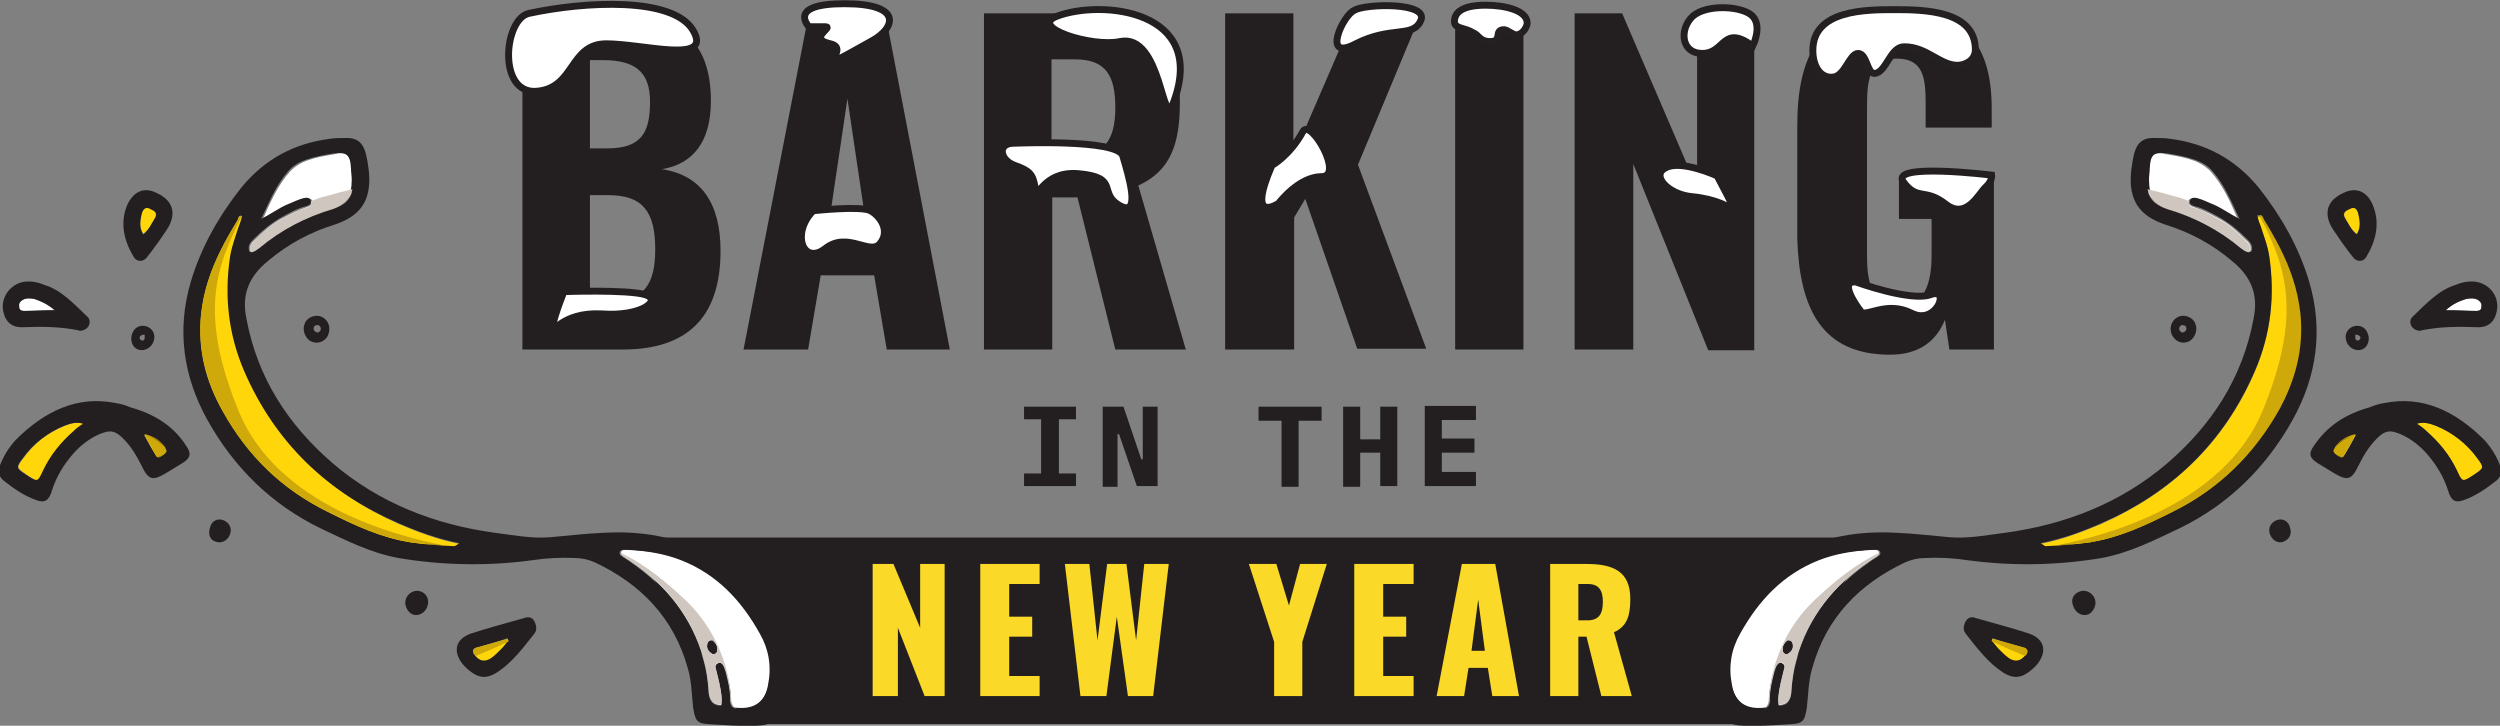 <svg xmlns="http://www.w3.org/2000/svg" xmlns:xlink="http://www.w3.org/1999/xlink" id="Layer_1" x="0px" y="0px" viewBox="0 0 336.9 97.8" style="enable-background:new 0 0 336.9 97.8;" xml:space="preserve"><rect x="0" y="0" width="336.9" height="97.8" fill="#808080" stroke="none"/><style type="text/css">	.st0{fill:#231F20;}	.st1{clip-path:url(#SVGID_00000075874355325685332640000014594517902776242073_);fill:none;stroke:#231F20;stroke-width:0.932;}	.st2{clip-path:url(#SVGID_00000075874355325685332640000014594517902776242073_);fill:#231F20;}	.st3{clip-path:url(#SVGID_00000075874355325685332640000014594517902776242073_);fill:#FFFFFF;}	.st4{clip-path:url(#SVGID_00000075874355325685332640000014594517902776242073_);fill:none;stroke:#241F21;stroke-width:0.932;}	.st5{clip-path:url(#SVGID_00000075874355325685332640000014594517902776242073_);fill:#FFD60A;}	.st6{clip-path:url(#SVGID_00000075874355325685332640000014594517902776242073_);fill:#CFC7BF;}	.st7{clip-path:url(#SVGID_00000075874355325685332640000014594517902776242073_);fill:#CFA80A;}	.st8{clip-path:url(#SVGID_00000118380167233744873390000018377459551544132265_);fill:#FAD929;}</style><polygon class="st0" points="85.4,72.9 100.8,97.1 236.2,97.1 251.5,72.9 "></polygon><g>	<defs>		<rect id="SVGID_1_" width="336.9" height="97.8"></rect>	</defs>	<clipPath id="SVGID_00000033360435812647520560000000113740500803229629_">		<use xlink:href="#SVGID_1_" style="overflow:visible;"></use>	</clipPath>			<polygon style="clip-path:url(#SVGID_00000033360435812647520560000000113740500803229629_);fill:none;stroke:#231F20;stroke-width:0.932;" points="   85.4,72.9 100.8,97.1 236.2,97.1 251.5,72.9  "></polygon>	<path style="clip-path:url(#SVGID_00000033360435812647520560000000113740500803229629_);fill:#231F20;" d="M254.7,47.8   c4.1,0,6.3-2,7.4-4.7l0.6,4h6V23.9h-12.8v5.6h4.4v4.8c0,3.9-0.9,6.9-4.4,6.9c-3.5,0-4.3-2.9-4.3-6.6V14.4c0-3.4,0.2-6.5,4-6.5   c3.6,0,3.9,2.6,3.9,6.1v3.2h8.9v-2.6c0-8.1-3.2-13.3-12.9-13.3c-10.2,0-13.3,6-13.3,15.7v15.2C242.5,41.6,245.5,47.8,254.7,47.8    M212.2,47.1h7.9V22.1l10.1,25.1h6.2V1.8h-7.7v23.5L218.6,1.8h-6.4V47.1z M196.1,47.1h9.2V1.8h-9.2V47.1z M165.2,47.1h9.2V29.3   l1.5-2.5l7,20.2h9.3L183,22.2l8.5-20.4h-8.9L174.3,21V1.8h-9.2V47.1z M141.7,21.1V8h3.2c4.2,0,5.4,2.3,5.4,6.5   c0,4.4-1.5,6.6-5.9,6.6H141.7z M132.6,47.1h9.2V26.6h3.4l5.1,20.5h9.5L153.4,25c4.4-2,5.6-5.7,5.6-11.2c0-9.3-5.6-12-14.7-12h-11.7   V47.1z M111.5,31.5l2.7-18.2l2.7,18.2H111.5z M100.2,47.1h8.7l1.7-10h7.2l1.7,10h8.5l-8.7-45.3H109L100.2,47.1z M79.5,40.6V26.3H82   c4.6,0,6.3,2.2,6.3,7.3c0,4.7-1.5,7-6.1,7H79.5z M79.5,20.1v-12h1.7c4.3,0,6.4,1.5,6.4,5.6c0,4.1-1.1,6.3-5.8,6.3H79.5z M70.4,47.1   h13.5c8.6,0,13.2-4.2,13.2-13.3c0-6.4-2.6-10.2-7.9-11c4.2-0.7,6.6-3.7,6.6-9.2c0-9.6-6-11.7-13.9-11.7H70.4V47.1z"></path>	<path style="clip-path:url(#SVGID_00000033360435812647520560000000113740500803229629_);fill:#FFFFFF;" d="M244.3,6.8   c0-5.5,7.2-5.5,11-5.5c4,0,10.9,0.1,10.9,5.4c0,1.5-1.5,2.1-2.4,2.1c-2.4,0-4.1-2.5-7.2-2.5c-1.9,0-2.4,3.5-4,3.6   c-1,0-1-2.7-2.2-2.7c-1.2,0-1.8,3.2-3.5,3.2C245.3,10.5,244.3,8.9,244.3,6.8"></path>			<path style="clip-path:url(#SVGID_00000033360435812647520560000000113740500803229629_);fill:none;stroke:#241F21;stroke-width:0.932;" d="   M244.3,6.8c0-5.5,7.2-5.5,11-5.5c4,0,10.9,0.1,10.9,5.4c0,1.5-1.5,2.1-2.4,2.1c-2.4,0-4.1-2.5-7.2-2.5c-1.9,0-2.4,3.5-4,3.6   c-1,0-1-2.7-2.2-2.7c-1.2,0-1.8,3.2-3.5,3.2C245.3,10.5,244.3,8.9,244.3,6.8z"></path>	<path style="clip-path:url(#SVGID_00000033360435812647520560000000113740500803229629_);fill:#FFFFFF;" d="M236.2,6.2   c0,0,1.3-2.6,0-4c-1.3-1.4-6.2-1.7-8.1,0c-1.8,1.7-1.6,5,1.3,5C232.5,7.2,232.1,3.2,236.2,6.2"></path>			<path style="clip-path:url(#SVGID_00000033360435812647520560000000113740500803229629_);fill:none;stroke:#231F20;stroke-width:0.932;" d="   M236.2,6.2c0,0,1.3-2.6,0-4c-1.3-1.4-6.2-1.7-8.1,0c-1.8,1.7-1.6,5,1.3,5C232.5,7.2,232.1,3.2,236.2,6.2z"></path>	<path style="clip-path:url(#SVGID_00000033360435812647520560000000113740500803229629_);fill:#FFFFFF;" d="M109.6,28.4   c0,0,6.4-0.7,7.7,0c1.3,0.7,2.7,2.7,1.3,4.4c-1.3,1.7-4.4-1.7-7.4,0.7C108.2,35.8,106.6,31.4,109.6,28.4"></path>			<path style="clip-path:url(#SVGID_00000033360435812647520560000000113740500803229629_);fill:none;stroke:#231F20;stroke-width:0.932;" d="   M109.6,28.4c0,0,6.4-0.7,7.7,0c1.3,0.7,2.7,2.7,1.3,4.4c-1.3,1.7-4.4-1.7-7.4,0.7C108.2,35.8,106.6,31.4,109.6,28.4z"></path>	<path style="clip-path:url(#SVGID_00000033360435812647520560000000113740500803229629_);fill:#FFFFFF;" d="M72.3,12.3   c5.2-0.4,4.4-6.4,9.4-6.4c5,0,14.4,2.8,11.7-1.8c-2.7-4.6-14.7-3.9-22.1-2.3C67.9,2.5,67,12.7,72.3,12.3"></path>			<path style="clip-path:url(#SVGID_00000033360435812647520560000000113740500803229629_);fill:none;stroke:#231F20;stroke-width:0.932;" d="   M72.3,12.3c5.2-0.4,4.4-6.4,9.4-6.4c5,0,14.4,2.8,11.7-1.8c-2.7-4.6-14.7-3.9-22.1-2.3C67.9,2.5,67,12.7,72.3,12.3z"></path>	<path style="clip-path:url(#SVGID_00000033360435812647520560000000113740500803229629_);fill:#FFFFFF;" d="M136.8,19.3   c0,0,13.8-0.6,14.5,1.7c0.7,2.4,2.6,8.4-0.4,6.7c-3-1.7,0.1-3.8-5.6-4.3c-4.9-0.4-5.4,3.8-5.8,1.9c-0.3-1.9-0.8-2.3-2.7-3   C134.7,21.6,134.3,19.2,136.8,19.3"></path>			<path style="clip-path:url(#SVGID_00000033360435812647520560000000113740500803229629_);fill:none;stroke:#231F20;stroke-width:0.932;" d="   M136.8,19.3c0,0,13.8-0.6,14.5,1.7c0.7,2.4,2.6,8.4-0.4,6.7c-3-1.7,0.1-3.8-5.6-4.3c-4.9-0.4-5.4,3.8-5.8,1.9   c-0.3-1.9-0.8-2.3-2.7-3C134.7,21.6,134.3,19.2,136.8,19.3z"></path>	<path style="clip-path:url(#SVGID_00000033360435812647520560000000113740500803229629_);fill:#FFFFFF;" d="M171.4,22.3   c0,0,2.4-1.3,4.2-4.6c1-1.8,5.6,6.1,2.5,6.1c-3.1,0-5.8,3.6-5.8,3.6S167.9,30.4,171.4,22.3"></path>			<path style="clip-path:url(#SVGID_00000033360435812647520560000000113740500803229629_);fill:none;stroke:#231F20;stroke-width:0.932;" d="   M171.4,22.3c0,0,2.4-1.3,4.2-4.6c1-1.8,5.6,6.1,2.5,6.1c-3.1,0-5.8,3.6-5.8,3.6S167.9,30.4,171.4,22.3z"></path>	<path style="clip-path:url(#SVGID_00000033360435812647520560000000113740500803229629_);fill:#FFFFFF;" d="M150.9,5.6   c-3.7,0.8-12.3-1.9-8.5-3.4c6-2.3,20.5-0.9,15.7,11.7C156.6,17.9,156.6,4.4,150.9,5.6"></path>			<path style="clip-path:url(#SVGID_00000033360435812647520560000000113740500803229629_);fill:none;stroke:#231F20;stroke-width:0.932;" d="   M150.9,5.6c-3.7,0.8-12.3-1.9-8.5-3.4c6-2.3,20.5-0.9,15.7,11.7C156.6,17.9,156.6,4.4,150.9,5.6z"></path>	<path style="clip-path:url(#SVGID_00000033360435812647520560000000113740500803229629_);fill:#FFFFFF;" d="M196,2.9   c0-1.3,1.2-2.2,4.2-2.2c2.6,0,5.6,0.7,5.6,2.4c0,0.5-0.6,1.6-1.5,1.6c-0.4,0-1.2-0.7-1.6-0.7c-1.5,0-0.1,1.6-1.9,1.6   c-1.4,0-1.5-0.9-2.3-1.2C197.4,3.7,196,3.9,196,2.9"></path>			<path style="clip-path:url(#SVGID_00000033360435812647520560000000113740500803229629_);fill:none;stroke:#241F21;stroke-width:0.932;" d="   M196,2.9c0-1.3,1.2-2.2,4.2-2.2c2.6,0,5.6,0.7,5.6,2.4c0,0.5-0.6,1.6-1.5,1.6c-0.4,0-1.2-0.7-1.6-0.7c-1.5,0-0.1,1.6-1.9,1.6   c-1.4,0-1.5-0.9-2.3-1.2C197.4,3.7,196,3.9,196,2.9z"></path>	<path style="clip-path:url(#SVGID_00000033360435812647520560000000113740500803229629_);fill:#FFFFFF;" d="M268.4,23.6   c0,0-13.8-1.7-11.9,0.9c1.9,2.6,2.9,0.8,5.7,3c2.8,2.2,4.5-1.5,5.4-2.3S268.4,23.6,268.4,23.6"></path>			<path style="clip-path:url(#SVGID_00000033360435812647520560000000113740500803229629_);fill:none;stroke:#231F20;stroke-width:0.932;" d="   M268.4,23.6c0,0-13.8-1.7-11.9,0.9c1.9,2.6,2.9,0.8,5.7,3c2.8,2.2,4.5-1.5,5.4-2.3S268.4,23.6,268.4,23.6z"></path>	<path style="clip-path:url(#SVGID_00000033360435812647520560000000113740500803229629_);fill:#FFFFFF;" d="M250.1,38   c0,0,7.4,2.7,10.1,1.7c2.7-1,0.7,4.2-2.6,2.5c-3.4-1.7-6.1,0.6-6.8-0.2C250.1,41.1,247.8,37.8,250.1,38"></path>			<path style="clip-path:url(#SVGID_00000033360435812647520560000000113740500803229629_);fill:none;stroke:#231F20;stroke-width:0.932;" d="   M250.1,38c0,0,7.4,2.7,10.1,1.7c2.7-1,0.7,4.2-2.6,2.5c-3.4-1.7-6.1,0.6-6.8-0.2C250.1,41.1,247.8,37.8,250.1,38z"></path>	<path style="clip-path:url(#SVGID_00000033360435812647520560000000113740500803229629_);fill:#FFFFFF;" d="M109.1,3.7   c0,0-3.3-3.2,4.7-3.2s6.8,3.3,3.7,5c-9.6,5.4-2.4,1.1-5.6,0.4c-3.2-0.7,0.6-2.3-0.7-2.3H109.1z"></path>			<path style="clip-path:url(#SVGID_00000033360435812647520560000000113740500803229629_);fill:none;stroke:#231F20;stroke-width:0.932;" d="   M109.1,3.7c0,0-3.3-3.2,4.7-3.2s6.8,3.3,3.7,5c-9.6,5.4-2.4,1.1-5.6,0.4c-3.2-0.7,0.6-2.3-0.7-2.3H109.1z"></path>	<path style="clip-path:url(#SVGID_00000033360435812647520560000000113740500803229629_);fill:#FFFFFF;" d="M182.5,1.4   C181,2,178,8.4,182.7,5.9c4.7-2.4,7.6-0.8,8.7-3C192.9,0.2,183.8,0.5,182.5,1.4"></path>			<path style="clip-path:url(#SVGID_00000033360435812647520560000000113740500803229629_);fill:none;stroke:#231F20;stroke-width:0.932;" d="   M182.5,1.4C181,2,178,8.4,182.7,5.9c4.7-2.4,7.6-0.8,8.7-3C192.9,0.2,183.8,0.5,182.5,1.4z"></path>	<path style="clip-path:url(#SVGID_00000033360435812647520560000000113740500803229629_);fill:#FFFFFF;" d="M231.4,23.7   c0,0-4.8-2.2-6.9-1.1c-2.1,1,0.3,3.6,3.5,3.9c3.2,0.3,5.3,1.4,5.8,2.1C234.4,29.3,231.4,23.7,231.4,23.7"></path>			<path style="clip-path:url(#SVGID_00000033360435812647520560000000113740500803229629_);fill:none;stroke:#231F20;stroke-width:0.932;" d="   M231.4,23.7c0,0-4.8-2.2-6.9-1.1c-2.1,1,0.3,3.6,3.5,3.9c3.2,0.3,5.3,1.4,5.8,2.1C234.4,29.3,231.4,23.7,231.4,23.7z"></path>	<path style="clip-path:url(#SVGID_00000033360435812647520560000000113740500803229629_);fill:#FFFFFF;" d="M76,39.3   c0,0,8.5-0.3,10.9,0.4c2.4,0.7-0.4,3-5.8,2.6c-5.6-0.3-6.7,3.1-6.6,1.6C74.7,42.5,76,39.3,76,39.3"></path>			<path style="clip-path:url(#SVGID_00000033360435812647520560000000113740500803229629_);fill:none;stroke:#231F20;stroke-width:0.932;" d="   M76,39.3c0,0,8.5-0.3,10.9,0.4c2.4,0.7-0.4,3-5.8,2.6c-5.6-0.3-6.7,3.1-6.6,1.6C74.7,42.5,76,39.3,76,39.3z"></path>	<path style="clip-path:url(#SVGID_00000033360435812647520560000000113740500803229629_);fill:#FFFFFF;" d="M47.5,22.8   c0.1,0.5,0.1,1,0.1,1.5c0,0.4,0,0.8-0.1,1.1c-0.2,1.5-1,2.3-2.7,2.8c-3.6,1.1-6.9,2.8-9.8,5.2c-0.4,0.3-0.7,0.6-1.2,0.6   c-0.3-0.8,0.1-1.3,0.6-1.7c1.1-1.1,2.3-2.2,3.7-2.9c1.1-0.6,2.1-1.1,3.3-1.5c0.3-0.1,0.7-0.3,0.7-0.7c0,0,0-0.1,0-0.1   c-0.1-0.4-0.6-0.4-1-0.3c-0.8,0.3-1.6,0.6-2.3,0.9c-1.2,0.5-2.3,1.3-3.4,1.9c1-2.3,2-4.6,3.7-6.5c0.7-0.7,1.5-1.2,2.4-1.5   c1.1-0.4,2.3-0.6,3.5-0.8C46.7,20.4,47.2,20.8,47.5,22.8 M95.4,86.7c-0.2,0.6,0,1.1,0.5,1.4c0.3,0.2,0.6,0,0.7-0.3   c0.1-0.6-0.1-1.1-0.6-1.4C95.8,86.3,95.5,86.4,95.4,86.7 M91.9,75.4c4.8,1.8,8.1,5.4,10.6,9.9c1.2,2.1,1.6,4.4,1.1,6.9   c-0.5,2.3-1.8,3.3-4,3.2c-0.5,0-0.8-0.1-0.9-0.4c-0.1-0.2-0.2-0.5-0.2-0.8c0-1.2-0.3-2.4-0.6-3.6c-0.1-0.3-0.2-0.7-0.4-1   c-0.1-0.2-0.4-0.3-0.6-0.3c-0.2,0.1-0.4,0.3-0.4,0.6c0.1,0.4,0.2,0.8,0.3,1.2c0.3,1.2,0.6,2.5,0.5,3.9c-1.3,0-1.6-0.7-1.7-1.8   c-0.1-1.5-0.3-2.9-0.7-4.3c-1.6-5.7-5.1-10-9.8-13.2c-0.4-0.3-0.8-0.5-1.2-0.8c-0.1-0.1-0.2-0.3-0.2-0.4l0,0c0-0.3,0.3-0.4,0.5-0.4   c0.2,0,0.4,0,0.5,0C87.1,74.2,89.6,74.5,91.9,75.4 M7.3,41.8c-1.6,0-2.8,0.1-4.1,0.1c-0.4,0-0.7-0.1-0.7-0.6c0-0.4,0.2-0.7,0.5-0.9   c0.5-0.2,1-0.2,1.6-0.1C5.5,40.6,6.3,40.9,7.3,41.8"></path>	<path style="clip-path:url(#SVGID_00000033360435812647520560000000113740500803229629_);fill:#FFD60A;" d="M68.6,86.4L68.6,86.4   c-0.4,0.4-0.7,0.8-1,1.2c-0.4,0.4-0.8,0.8-1.2,1.1c-0.9,0.6-1.6,0.5-2.2-0.2c-0.1-0.1-0.1-0.2-0.2-0.3c-0.3-0.4-0.2-0.7,0.2-0.9   c1.4-0.4,2.9-0.8,4.3-1.2C68.5,86.2,68.5,86.3,68.6,86.4 M20.3,28.1c0.5,0.2,0.9,0.6,0.6,1.2c-0.4,0.8-0.8,1.6-1.6,2.2   c-0.6-1-0.4-1.9-0.2-2.8C19.3,28.1,19.7,27.8,20.3,28.1 M10,58.1c-1.7,1.5-3.1,3.2-4.1,5.3c-0.7,1.6-0.8,1.6-2.1,0.7   c-0.1-0.1-0.2-0.1-0.3-0.2c-1.3-0.9-1.3-0.9-0.3-2.2c1.4-2,3.3-3.4,5.5-4.3c0.8-0.3,1.6-0.6,2.6-0.3C10.8,57.5,10.4,57.8,10,58.1    M22.2,60.3c0.4,0.4,0.2,0.8-0.2,1c-0.3,0.2-0.7,0.6-1,0.1c-0.5-0.8-0.9-1.6-1.5-2.7c0,0,0-0.1-0.1-0.1l0.1,0   C20.8,58.9,21.5,59.6,22.2,60.3 M31.1,34.6c-0.8,5.3-0.2,10.5,1.9,15.4c4.2,9.8,11.3,16.4,20.7,20.6c2.6,1.1,5.2,2.1,8.2,2.7   c-0.4,0.2-0.6,0.4-0.7,0.4c-0.4,0-0.8-0.1-1.3-0.1c-1.5-0.1-3-0.2-4.5-0.4c-4-0.6-7.6-2.3-11.2-4.1C38,66,33.3,61.4,30,55.4   c-2.2-4-3.4-8.3-2.9-13.1c0.5-4.7,2.5-8.7,4.9-12.6c0.1-0.2,0.2-0.7,0.6-0.6c0,0,0.1,0,0.2,0c-0.2,0.5-0.4,1-0.5,1.6   C31.7,31.9,31.3,33.2,31.1,34.6"></path>	<path style="clip-path:url(#SVGID_00000033360435812647520560000000113740500803229629_);fill:#231F20;" d="M96,86.4   c-0.3,0-0.6,0.1-0.6,0.3c-0.2,0.6,0,1.1,0.5,1.4c0.3,0.2,0.6,0,0.7-0.3C96.7,87.2,96.5,86.7,96,86.4 M31,72   c0.3-0.8-0.1-1.6-0.9-1.9c-0.8-0.3-1.6,0.1-1.8,1C28,72,28.3,72.8,29.1,73C29.9,73.3,30.7,72.8,31,72 M19.5,45.1c0,0,0,0.2,0,0.4   c0,0.2-0.1,0.4-0.3,0.4c-0.2,0-0.4-0.2-0.4-0.4C18.9,45.2,19.1,45.1,19.5,45.1 M17.8,45c-0.3,0.8,0,1.8,0.8,2.1   c0.8,0.3,1.8-0.2,2.1-1.1c0.3-0.9-0.1-1.7-0.9-2C18.9,43.7,18.1,44.1,17.8,45 M56.7,79.7c-0.8-0.3-1.7,0.2-2,1   c-0.3,0.8,0.2,1.8,0.9,2.1c0.8,0.3,1.7-0.2,2-1.1C57.9,80.8,57.5,80,56.7,79.7 M42.9,43.8c0.3,0.2,0.4,0.4,0.3,0.7   c-0.2,0.3-0.4,0.4-0.7,0.2c-0.2-0.1-0.3-0.4-0.2-0.6C42.3,43.9,42.6,43.8,42.9,43.8 M44.3,44.9c0.3-1-0.2-2-1.2-2.3   c-0.9-0.2-1.9,0.3-2.1,1.2c-0.3,0.9,0.3,2.1,1.2,2.3C43.1,46.4,44.1,45.8,44.3,44.9 M64.1,87.3c-0.4,0.1-0.5,0.5-0.2,0.9   c0.6,0.9,1.5,1.1,2.4,0.4c0.4-0.3,0.8-0.7,1.2-1.1c0.4-0.4,0.7-0.8,1-1.2c-0.1-0.1-0.1-0.2-0.1-0.3C67,86.5,65.5,86.9,64.1,87.3    M72,83.7c0.3,0.6,0.4,1.2,0,1.7c-1.5,1.9-3,3.9-5,5.2c-0.8,0.5-1.6,0.8-2.5,0.5c-0.7-0.2-1.8-1.1-2.3-1.8   c-1.2-1.7-0.7-3.2,1.2-3.9c2.4-0.8,4.8-1.4,7.2-2.1C71.1,83.1,71.7,83.1,72,83.7 M4.7,40.3c-0.5-0.1-1.1-0.2-1.6,0.1   c-0.3,0.2-0.6,0.4-0.5,0.9c0,0.5,0.3,0.6,0.7,0.6c1.2,0,2.4-0.1,4.1-0.1C6.3,40.9,5.5,40.6,4.7,40.3 M6,38.4c2.3,0.7,4,2.6,5.8,4.3   c0.6,0.6,0.2,1.6-0.6,1.8c-0.2,0.1-0.5,0.1-0.7,0c-2.5-0.5-5-0.5-7.6-0.4c-1.3,0-2.1-0.7-2.4-1.9c-0.5-1.7,0.5-3.5,2.2-4.1   C3.7,37.8,4.8,37.9,6,38.4 M19.1,28.8c-0.2,0.9-0.4,1.9,0.2,2.8c0.8-0.6,1.1-1.5,1.6-2.2c0.4-0.7-0.1-1-0.6-1.2   C19.7,27.8,19.3,28.1,19.1,28.8 M21.1,26c2,0.9,2.6,2.4,1.8,4.2c-0.2,0.6-2.6,3.9-3.2,4.6c-0.5,0.5-1.3,0.5-1.7-0.2   c-1.3-2.2-1.9-4.6-0.8-7.1C18.1,25.7,19.5,25.2,21.1,26 M21,61.4c0.3,0.5,0.7,0.1,1-0.1c0.4-0.3,0.6-0.6,0.2-1   c-0.7-0.8-1.5-1.4-2.8-1.7C20,59.7,20.5,60.6,21,61.4 M8.6,57.4c-2.2,0.9-4.1,2.4-5.5,4.3c-1,1.3-0.9,1.4,0.3,2.2   c0.1,0.1,0.2,0.1,0.3,0.2c1.4,0.9,1.4,0.8,2.1-0.7c1-2.1,2.4-3.8,4.1-5.3c0.4-0.4,0.8-0.7,1.3-1C10.2,56.8,9.4,57.1,8.6,57.4    M25.1,60.1c0.7,1,0.6,1.6-0.5,2.3c-0.8,0.5-1.5,0.9-2.3,1.4c-1.7,1-2.3,0.9-3.2-1c-0.7-1.4-1.4-2.6-2.5-3.7   c-0.8-0.8-1.4-1.1-2.3-0.9c-0.3,0.1-0.7,0.2-1.1,0.4c-1.3,0.6-2.4,1.5-3.3,2.5c-1.3,1.5-2.3,3.1-2.9,5c-0.4,1.4-1,1.7-2.1,1.3   c-1.7-0.6-3.1-1.6-4.5-2.7c-0.6-0.6-0.7-1.2-0.4-2c0.5-1.3,1.2-2.4,2.1-3.4c3.9-3.9,8.3-6,13.4-5c0.7,0.1,1.4,0.3,2.1,0.6   C20.8,55.8,23.4,57.4,25.1,60.1 M44.8,20.7c-1.2,0.2-2.3,0.4-3.5,0.8c-0.9,0.3-1.8,0.8-2.4,1.5c-1.7,1.9-2.6,4.2-3.7,6.5   c1.2-0.6,2.3-1.4,3.4-1.9c0.8-0.3,1.5-0.7,2.3-0.9c0.4-0.1,0.9-0.1,1,0.4c0.1,0.4-0.3,0.6-0.7,0.7c-1.2,0.3-2.2,0.9-3.3,1.5   c-1.4,0.8-2.6,1.8-3.7,2.9c-0.4,0.4-0.9,0.9-0.6,1.7c0.5,0.1,0.9-0.3,1.2-0.6c3-2.4,6.3-4,9.8-5.2c2.1-0.7,2.8-1.7,2.8-3.9   c0-0.5-0.1-1-0.1-1.5C47.2,20.8,46.7,20.4,44.8,20.7 M32,29.7c-2.4,3.9-4.4,7.9-4.9,12.6c-0.5,4.8,0.6,9.1,2.9,13.1   c3.4,6,8.1,10.6,14.2,13.6c3.6,1.8,7.2,3.5,11.2,4.1c1.9,0.3,3.9,0.4,5.8,0.5c0.1,0,0.3-0.1,0.7-0.4c-3-0.6-5.7-1.6-8.2-2.7   C44.2,66.4,37.1,59.7,32.9,50c-2.1-4.9-2.7-10-1.9-15.4c0.2-1.3,0.7-2.6,1.1-3.9c0.2-0.5,0.4-1,0.5-1.6   C32.1,28.9,32.1,29.5,32,29.7 M94.8,89c0.4,1.4,0.6,2.8,0.7,4.3c0.1,1,0.4,1.8,1.7,1.8c0.2-1.4-0.2-2.7-0.5-3.9   c-0.1-0.4-0.2-0.8-0.3-1.2c0-0.3,0.1-0.5,0.4-0.6c0.2-0.1,0.5,0,0.6,0.3c0.2,0.3,0.3,0.7,0.4,1c0.3,1.2,0.6,2.3,0.6,3.6   c0,0.8,0.2,1.2,1.1,1.2c2.3,0.1,3.6-0.9,4-3.2c0.5-2.5,0.1-4.8-1.1-6.9c-2.5-4.5-5.8-8-10.6-9.9c-2.3-0.9-4.8-1.3-7.3-1.4   c-0.2,0-0.4,0-0.5,0c-0.2,0-0.5,0.1-0.5,0.4c0,0.2,0.1,0.4,0.2,0.4c0.4,0.3,0.8,0.5,1.2,0.8C89.7,79,93.2,83.3,94.8,89 M49.3,20.7   c0.2,0.8,0.3,1.5,0.4,2.3c0.4,3.9-1,6.1-4.7,7.3c-3.2,1-6.2,2.6-8.8,4.8c-2.5,2-3.7,4.4-3,7.8c1.5,8.1,5.7,14.4,11.6,19.5   c6.3,5.4,13.8,8.3,21.9,9.4c2.4,0.3,4.9,0.8,7.4,0.6c2.4-0.2,4.8-0.5,7.2-0.6c3.5-0.2,7,0.1,10.3,1.2c4.7,1.4,9.3,5,11.8,9.2   c2.4,4.1,3.2,8.5,1.5,13.3c-0.7,1.9-1,2.2-3,2.3c-2.1,0.1-4.1-0.1-6.2-0.2c-1.8-0.1-2-0.4-2.3-2.3c-0.2-1.8-0.2-3.5-0.7-5.2   c-1.9-6.9-6.4-11.4-12.5-14.3c-0.9-0.4-1.8-0.6-2.7-0.6c-1.9-0.1-3.9,0-5.8,0.3c-6,0.8-12,0.7-18-0.3c-3.8-0.7-7.1-2.4-10.5-4   c-6.6-3.2-11.7-8.2-15.3-14.7c-3.2-5.8-4.1-12-2.2-18.5c1.4-4.7,3.8-8.9,6.8-12.7c3.2-3.9,7.2-6,12-6.6c0.6-0.1,1.3-0.1,1.9-0.1   C48.1,18.5,48.9,19.2,49.3,20.7"></path>	<path style="clip-path:url(#SVGID_00000033360435812647520560000000113740500803229629_);fill:#CFC7BF;" d="M96.6,87.8   c-0.1,0.2-0.3,0.4-0.5,0.3C96.3,88.2,96.5,88,96.6,87.8C96.6,87.8,96.6,87.8,96.6,87.8c0.1-0.6-0.1-1.1-0.6-1.4   C96.5,86.7,96.7,87.2,96.6,87.8C96.6,87.8,96.6,87.8,96.6,87.8"></path>	<path style="clip-path:url(#SVGID_00000033360435812647520560000000113740500803229629_);fill:#CFC7BF;" d="M98.6,95   c-0.1-0.2-0.2-0.5-0.2-0.8c0-1.2-0.3-2.4-0.6-3.6c-0.1-0.3-0.2-0.7-0.4-1c-0.1-0.1-0.2-0.2-0.3-0.3c0,0,0,0-0.1,0   c-0.1,0-0.2,0-0.2,0c-0.2,0.1-0.3,0.2-0.4,0.3c0,0.1,0,0.1,0,0.2c0.1,0.4,0.2,0.8,0.3,1.2c0.3,1.2,0.6,2.5,0.5,3.9   c-0.2,0-0.3,0-0.4,0c-0.1,0-0.2,0-0.3-0.1c-0.7-0.2-1-0.9-1-1.7c-0.1-1.5-0.3-2.9-0.7-4.3c-1.6-5.7-5.1-10-9.8-13.2   c-0.4-0.3-0.8-0.5-1.2-0.8c0,0,0,0,0,0c0,0-0.1-0.1-0.1-0.1c0-0.1-0.1-0.2-0.1-0.2c1.8,0.8,4.7,2.5,8.7,6.3   C97.6,85.8,98.5,92,98.6,95 M96.1,88.1c0.2,0,0.4-0.1,0.5-0.3c0,0,0,0,0-0.1c0.1-0.6-0.1-1.1-0.6-1.4c-0.3,0-0.5,0.1-0.6,0.3   c0,0,0,0,0,0c-0.2,0.6,0,1.1,0.5,1.4C96,88.1,96,88.1,96.1,88.1 M47.4,26c-0.4,1.1-1.1,1.7-2.6,2.2c-3.6,1.1-6.9,2.8-9.8,5.2   c-0.4,0.3-0.7,0.6-1.2,0.6c-0.1-0.3-0.1-0.6-0.1-0.8c0.1-0.3,0.4-0.6,0.6-0.8c1.1-1.1,2.3-2.2,3.7-2.9c1.1-0.6,2.1-1.2,3.3-1.5   c0.3-0.1,0.6-0.2,0.6-0.5c0-0.1,0-0.2,0-0.3c0,0,0-0.1,0-0.1c0,0,0,0,0,0c0.6-0.2,1.2-0.5,1.8-0.6c1.7-0.5,2.9-0.8,3.8-1   C47.5,25.6,47.4,25.8,47.4,26"></path>	<path style="clip-path:url(#SVGID_00000033360435812647520560000000113740500803229629_);fill:#CFA80A;" d="M68.6,86.4   C68.6,86.4,68.5,86.4,68.6,86.4c-1.6,0.8-3.3,1.5-4.5,2c0,0-0.1-0.1-0.1-0.1c0,0,0,0,0,0c0,0-0.1-0.1-0.1-0.1   c-0.1-0.2-0.2-0.4-0.1-0.6c0-0.1,0.2-0.2,0.3-0.3c1.4-0.4,2.9-0.8,4.3-1.2C68.5,86.2,68.5,86.3,68.6,86.4 M59.9,73.5   c-0.9-0.1-1.7-0.1-2.6-0.2c-0.6-0.1-1.3-0.1-1.9-0.2c0,0,0,0,0,0c-0.1,0-0.2,0-0.4-0.1c-1.2-0.2-2.4-0.5-3.6-0.9   c-2.5-0.8-4.9-2-7.3-3.2C38,66,33.3,61.4,30,55.4c-2.2-4-3.4-8.3-2.9-13.1c0.2-1.6,0.5-3.1,1-4.6c0.9-2.8,2.3-5.4,3.9-8   c0.1-0.2,0.2-0.7,0.6-0.6c-1,2-1.9,3.9-2.6,6c-1.6,5.1-1.7,10.9,2.2,20.4C37.4,68,53.1,72.2,59.9,73.5 M22.4,60.9   c-0.1,0.2-0.2,0.3-0.4,0.4c-0.2,0.1-0.5,0.4-0.7,0.3c0,0,0,0,0,0c-0.1,0-0.2-0.1-0.3-0.3c-0.5-0.8-0.9-1.6-1.5-2.7c0,0,0-0.1,0-0.1   c1.3,0.3,2.1,0.9,2.7,1.7C22.4,60.6,22.5,60.8,22.4,60.9"></path>	<path style="clip-path:url(#SVGID_00000033360435812647520560000000113740500803229629_);fill:#231F20;" d="M97.2,95.1   c-0.2,0-0.3,0-0.4,0C96.9,95,97.1,95.1,97.2,95.1c0.2-1.4-0.2-2.7-0.5-3.9c-0.1-0.4-0.2-0.8-0.3-1.2c0-0.1,0-0.2,0-0.2   c0.1-0.2,0.2-0.3,0.4-0.3c0.1,0,0.2,0,0.2,0c-0.1,0-0.2,0-0.2,0c-0.2,0.1-0.3,0.2-0.4,0.3c0,0.1,0,0.1,0,0.2   c0.1,0.4,0.2,0.8,0.3,1.2C97,92.4,97.4,93.6,97.2,95.1 M96.6,87.8c-0.1,0.2-0.3,0.4-0.5,0.3c-0.1,0-0.1,0-0.2-0.1   c-0.5-0.3-0.7-0.8-0.5-1.4c0,0,0,0,0,0c0.1-0.2,0.3-0.3,0.6-0.3C96.5,86.7,96.7,87.2,96.6,87.8C96.6,87.8,96.6,87.8,96.6,87.8    M83.8,74.9c0,0-0.1-0.1-0.1-0.1C83.7,74.8,83.7,74.9,83.8,74.9 M68.6,86.4L68.6,86.4C68.5,86.4,68.5,86.4,68.6,86.4   C68.5,86.4,68.6,86.4,68.6,86.4c0-0.1-0.1-0.2-0.1-0.3C68.5,86.2,68.5,86.3,68.6,86.4 M64,88.3C64,88.3,64,88.3,64,88.3   C64,88.3,64,88.3,64,88.3 M59.9,73.5c-0.9-0.1-1.7-0.1-2.6-0.2C58.1,73.3,59,73.4,59.9,73.5C59.9,73.5,59.9,73.5,59.9,73.5    M55.4,73C55.4,73,55.3,73,55.4,73c-0.1,0-0.3,0-0.4-0.1C55.1,73,55.2,73,55.4,73C55.3,73,55.4,73,55.4,73 M47.4,26   c-0.4,1.1-1.1,1.7-2.6,2.2c-3.6,1.1-6.9,2.8-9.8,5.2c-0.4,0.3-0.7,0.6-1.2,0.6c0.5,0.1,0.9-0.3,1.2-0.6c3-2.4,6.3-4,9.8-5.2   C46.2,27.7,47,27,47.4,26c0.1-0.2,0.1-0.4,0.1-0.6c0,0,0,0,0,0C47.5,25.6,47.4,25.8,47.4,26 M42,27C42,27,42,27,42,27   C41.9,27,41.9,27,42,27C42,27,42,27,42,27 M22.4,60.9c-0.1,0.2-0.2,0.3-0.4,0.4c-0.2,0.1-0.5,0.4-0.7,0.3c0.2,0,0.5-0.2,0.7-0.3   C22.2,61.3,22.4,61.1,22.4,60.9c0.1-0.2,0-0.4-0.2-0.6c-0.7-0.8-1.5-1.4-2.7-1.7c0,0,0,0,0,0c1.3,0.3,2.1,0.9,2.7,1.7   C22.4,60.6,22.5,60.8,22.4,60.9"></path>	<path style="clip-path:url(#SVGID_00000033360435812647520560000000113740500803229629_);fill:#FFFFFF;" d="M289.5,22.8   c-0.1,0.5-0.1,1-0.1,1.5c0,0.4,0,0.8,0.1,1.1c0.2,1.5,1,2.3,2.7,2.8c3.6,1.1,6.9,2.8,9.8,5.2c0.4,0.3,0.7,0.6,1.2,0.6   c0.3-0.8-0.1-1.3-0.6-1.7c-1.1-1.1-2.3-2.2-3.7-2.9c-1.1-0.6-2.1-1.1-3.3-1.5c-0.3-0.1-0.7-0.3-0.7-0.7c0,0,0-0.1,0-0.1   c0.1-0.4,0.6-0.4,1-0.3c0.8,0.3,1.6,0.6,2.3,0.9c1.2,0.5,2.3,1.3,3.4,1.9c-1-2.3-2-4.6-3.7-6.5c-0.7-0.7-1.5-1.2-2.4-1.5   c-1.1-0.4-2.3-0.6-3.5-0.8C290.2,20.4,289.8,20.8,289.5,22.8 M241.5,86.7c0.2,0.6,0,1.1-0.5,1.4c-0.3,0.2-0.6,0-0.7-0.3   c-0.1-0.6,0.1-1.1,0.6-1.4C241.2,86.3,241.4,86.4,241.5,86.7 M245,75.4c-4.8,1.8-8.1,5.4-10.6,9.9c-1.2,2.1-1.6,4.4-1.1,6.9   c0.5,2.3,1.8,3.3,4,3.2c0.5,0,0.8-0.1,0.9-0.4c0.1-0.2,0.2-0.5,0.2-0.8c0-1.2,0.3-2.4,0.6-3.6c0.1-0.3,0.2-0.7,0.4-1   c0.1-0.2,0.4-0.3,0.6-0.3c0.2,0.1,0.4,0.3,0.4,0.6c-0.1,0.4-0.2,0.8-0.3,1.2c-0.3,1.2-0.6,2.5-0.5,3.9c1.3,0,1.6-0.7,1.7-1.8   c0.1-1.5,0.3-2.9,0.7-4.3c1.6-5.7,5.1-10,9.8-13.2c0.4-0.3,0.8-0.5,1.2-0.8c0.1-0.1,0.2-0.3,0.2-0.4l0,0c0-0.3-0.3-0.4-0.5-0.4   c-0.2,0-0.4,0-0.5,0C249.8,74.2,247.3,74.5,245,75.4 M329.6,41.8c1.6,0,2.8,0.1,4.1,0.1c0.4,0,0.7-0.1,0.7-0.6   c0-0.4-0.2-0.7-0.5-0.9c-0.5-0.2-1-0.2-1.6-0.1C331.4,40.6,330.6,40.9,329.6,41.8"></path>	<path style="clip-path:url(#SVGID_00000033360435812647520560000000113740500803229629_);fill:#FFD60A;" d="M268.4,86.4L268.4,86.4   c0.4,0.4,0.7,0.8,1,1.2c0.4,0.4,0.8,0.8,1.2,1.1c0.9,0.6,1.6,0.5,2.2-0.2c0.1-0.1,0.1-0.2,0.2-0.3c0.3-0.4,0.2-0.7-0.2-0.9   c-1.4-0.4-2.9-0.8-4.3-1.2C268.5,86.2,268.4,86.3,268.4,86.4 M316.6,28.1c-0.5,0.2-0.9,0.6-0.6,1.2c0.4,0.8,0.8,1.6,1.6,2.2   c0.6-1,0.4-1.9,0.2-2.8C317.6,28.1,317.3,27.8,316.6,28.1 M327,58.1c1.7,1.5,3.1,3.2,4.1,5.3c0.7,1.6,0.8,1.6,2.1,0.7   c0.1-0.1,0.2-0.1,0.3-0.2c1.3-0.9,1.3-0.9,0.3-2.2c-1.4-2-3.3-3.4-5.5-4.3c-0.8-0.3-1.6-0.6-2.6-0.3   C326.1,57.5,326.6,57.8,327,58.1 M314.7,60.3c-0.4,0.4-0.2,0.8,0.2,1c0.3,0.2,0.7,0.6,1,0.1c0.5-0.8,0.9-1.6,1.5-2.7   c0,0,0-0.1,0.1-0.1l-0.1,0C316.1,58.9,315.4,59.6,314.7,60.3 M305.8,34.6c0.8,5.3,0.2,10.5-1.9,15.4c-4.2,9.8-11.3,16.4-20.7,20.6   c-2.6,1.1-5.2,2.1-8.2,2.7c0.4,0.2,0.6,0.4,0.7,0.4c0.4,0,0.8-0.1,1.3-0.1c1.5-0.1,3-0.2,4.5-0.4c4-0.6,7.6-2.3,11.2-4.1   c6.1-3,10.8-7.6,14.2-13.6c2.2-4,3.4-8.3,2.9-13.1c-0.5-4.7-2.5-8.7-4.9-12.6c-0.1-0.2-0.2-0.7-0.6-0.6c0,0-0.1,0-0.2,0   c0.2,0.5,0.4,1,0.5,1.6C305.2,31.9,305.6,33.2,305.8,34.6"></path>	<path style="clip-path:url(#SVGID_00000033360435812647520560000000113740500803229629_);fill:#231F20;" d="M240.9,86.4   c0.3,0,0.6,0.1,0.6,0.3c0.2,0.6,0,1.1-0.5,1.4c-0.3,0.2-0.6,0-0.7-0.3C240.2,87.2,240.4,86.7,240.9,86.4 M305.9,72   c-0.3-0.8,0.1-1.6,0.9-1.9s1.6,0.1,1.8,1c0.3,0.9-0.1,1.6-0.9,1.9C307,73.3,306.2,72.8,305.9,72 M317.4,45.1c0,0,0,0.2,0,0.4   c0,0.2,0.1,0.4,0.3,0.4c0.2,0,0.4-0.2,0.4-0.4C318,45.2,317.8,45.1,317.4,45.1 M319.1,45c0.3,0.8,0,1.8-0.8,2.1   c-0.8,0.3-1.8-0.2-2.1-1.1c-0.3-0.9,0.1-1.7,0.9-2C318,43.7,318.8,44.1,319.1,45 M280.3,79.7c0.8-0.3,1.7,0.2,2,1   c0.3,0.8-0.2,1.8-0.9,2.1c-0.8,0.3-1.7-0.2-2-1.1C279,80.8,279.4,80,280.3,79.7 M294,43.8c-0.3,0.2-0.4,0.4-0.3,0.7   c0.2,0.3,0.4,0.4,0.7,0.2c0.2-0.1,0.3-0.4,0.2-0.6C294.6,43.9,294.3,43.8,294,43.8 M292.6,44.9c-0.3-1,0.2-2,1.2-2.3   c0.9-0.2,1.9,0.3,2.1,1.2c0.3,0.9-0.3,2.1-1.2,2.3C293.8,46.4,292.9,45.8,292.6,44.9 M272.8,87.3c0.4,0.1,0.5,0.5,0.2,0.9   c-0.6,0.9-1.5,1.1-2.4,0.4c-0.4-0.3-0.8-0.7-1.2-1.1c-0.4-0.4-0.7-0.8-1-1.2c0-0.1,0.1-0.2,0.1-0.3   C269.9,86.5,271.4,86.9,272.8,87.3 M264.9,83.7c-0.3,0.6-0.4,1.2,0,1.7c1.5,1.9,3,3.9,5,5.2c0.8,0.5,1.6,0.8,2.5,0.5   c0.7-0.2,1.8-1.1,2.3-1.8c1.2-1.7,0.7-3.2-1.2-3.9c-2.4-0.8-4.8-1.4-7.2-2.1C265.8,83.1,265.3,83.1,264.9,83.7 M332.3,40.3   c0.5-0.1,1.1-0.2,1.6,0.1c0.3,0.2,0.6,0.4,0.5,0.9c0,0.5-0.3,0.6-0.7,0.6c-1.2,0-2.4-0.1-4.1-0.1C330.6,40.9,331.4,40.6,332.3,40.3    M330.9,38.4c-2.3,0.7-4,2.6-5.8,4.3c-0.6,0.6-0.2,1.6,0.6,1.8c0.2,0.1,0.5,0.1,0.7,0c2.5-0.5,5-0.5,7.6-0.4c1.3,0,2.1-0.7,2.4-1.9   c0.5-1.7-0.4-3.5-2.2-4.1C333.2,37.8,332.1,37.9,330.9,38.4 M317.8,28.8c0.2,0.9,0.4,1.9-0.2,2.8c-0.8-0.6-1.1-1.5-1.6-2.2   c-0.4-0.7,0.1-1,0.6-1.2C317.3,27.8,317.6,28.1,317.8,28.8 M315.8,26c-2,0.9-2.6,2.4-1.8,4.2c0.2,0.6,2.6,3.9,3.2,4.6   c0.5,0.5,1.3,0.5,1.7-0.2c1.3-2.2,1.9-4.6,0.8-7.1C318.9,25.7,317.4,25.2,315.8,26 M315.9,61.4c-0.3,0.5-0.7,0.1-1-0.1   c-0.4-0.3-0.6-0.6-0.2-1c0.7-0.8,1.5-1.4,2.8-1.7C316.9,59.7,316.4,60.6,315.9,61.4 M328.3,57.4c2.2,0.9,4.1,2.4,5.5,4.3   c1,1.3,0.9,1.4-0.3,2.2c-0.1,0.1-0.2,0.1-0.3,0.2c-1.4,0.9-1.4,0.8-2.1-0.7c-1-2.1-2.4-3.8-4.1-5.3c-0.4-0.4-0.8-0.7-1.3-1   C326.7,56.8,327.5,57.1,328.3,57.4 M311.8,60.1c-0.7,1-0.6,1.6,0.5,2.3c0.8,0.5,1.5,0.9,2.3,1.4c1.7,1,2.3,0.9,3.2-1   c0.7-1.4,1.4-2.6,2.5-3.7c0.8-0.8,1.4-1.1,2.3-0.9c0.3,0.1,0.7,0.2,1.1,0.4c1.3,0.6,2.4,1.5,3.3,2.5c1.3,1.5,2.3,3.1,2.9,5   c0.4,1.4,1,1.7,2.1,1.3c1.7-0.6,3.1-1.6,4.5-2.7c0.6-0.6,0.7-1.2,0.4-2c-0.5-1.3-1.2-2.4-2.1-3.4c-3.9-3.9-8.3-6-13.4-5   c-0.7,0.1-1.4,0.3-2.1,0.6C316.1,55.8,313.6,57.4,311.8,60.1 M292.2,20.7c1.2,0.2,2.3,0.4,3.5,0.8c0.9,0.3,1.8,0.8,2.4,1.5   c1.7,1.9,2.6,4.2,3.7,6.5c-1.2-0.6-2.3-1.4-3.4-1.9c-0.8-0.3-1.5-0.7-2.3-0.9c-0.4-0.1-0.9-0.1-1,0.4c-0.1,0.4,0.3,0.6,0.7,0.7   c1.2,0.3,2.2,0.9,3.3,1.5c1.4,0.8,2.6,1.8,3.7,2.9c0.4,0.4,0.9,0.9,0.6,1.7c-0.5,0.1-0.9-0.3-1.2-0.6c-3-2.4-6.3-4-9.8-5.2   c-2.1-0.7-2.8-1.7-2.8-3.9c0-0.5,0.1-1,0.1-1.5C289.8,20.8,290.2,20.4,292.2,20.7 M304.9,29.7c2.4,3.9,4.4,7.9,4.9,12.6   c0.5,4.8-0.6,9.1-2.9,13.1c-3.4,6-8.1,10.6-14.2,13.6c-3.6,1.8-7.2,3.5-11.2,4.1c-1.9,0.3-3.9,0.4-5.8,0.5c-0.1,0-0.3-0.1-0.7-0.4   c3-0.6,5.7-1.6,8.2-2.7c9.4-4.1,16.5-10.8,20.7-20.6c2.1-4.9,2.7-10,1.9-15.4c-0.2-1.3-0.7-2.6-1.1-3.9c-0.2-0.5-0.4-1-0.5-1.6   C304.8,28.9,304.8,29.5,304.9,29.7 M242.1,89c-0.4,1.4-0.6,2.8-0.7,4.3c-0.1,1-0.4,1.8-1.7,1.8c-0.2-1.4,0.2-2.7,0.5-3.9   c0.1-0.4,0.2-0.8,0.3-1.2c0-0.3-0.1-0.5-0.4-0.6c-0.2-0.1-0.5,0-0.6,0.3c-0.2,0.3-0.3,0.7-0.4,1c-0.3,1.2-0.6,2.3-0.6,3.6   c0,0.8-0.2,1.2-1.1,1.2c-2.3,0.1-3.6-0.9-4-3.2c-0.5-2.5-0.1-4.8,1.1-6.9c2.5-4.5,5.8-8,10.6-9.9c2.3-0.9,4.8-1.3,7.3-1.4   c0.2,0,0.4,0,0.5,0c0.2,0,0.5,0.1,0.5,0.4c0,0.2-0.1,0.4-0.2,0.4c-0.4,0.3-0.8,0.5-1.2,0.8C247.2,79,243.8,83.3,242.1,89    M287.6,20.7c-0.2,0.8-0.3,1.5-0.4,2.3c-0.4,3.9,1,6.1,4.7,7.3c3.2,1,6.2,2.6,8.8,4.8c2.5,2,3.7,4.4,3,7.8   c-1.5,8.1-5.7,14.4-11.6,19.5c-6.3,5.4-13.8,8.3-21.9,9.4c-2.4,0.3-4.9,0.8-7.4,0.6c-2.4-0.2-4.8-0.5-7.2-0.6   c-3.5-0.2-7,0.1-10.3,1.2c-4.7,1.4-9.3,5-11.8,9.2c-2.4,4.1-3.2,8.5-1.5,13.3c0.7,1.9,1,2.2,3,2.3c2.1,0.1,4.1-0.1,6.2-0.2   c1.8-0.1,2-0.4,2.3-2.3c0.2-1.8,0.2-3.5,0.7-5.2c1.9-6.9,6.4-11.4,12.5-14.3c0.9-0.4,1.8-0.6,2.7-0.6c1.9-0.1,3.9,0,5.8,0.3   c6,0.8,12,0.7,18-0.3c3.8-0.7,7.1-2.4,10.5-4c6.6-3.2,11.7-8.2,15.3-14.7c3.2-5.8,4.1-12,2.2-18.5c-1.4-4.7-3.8-8.9-6.8-12.7   c-3.2-3.9-7.2-6-12-6.6c-0.6-0.1-1.3-0.1-1.9-0.1C288.8,18.5,288,19.2,287.6,20.7"></path>	<path style="clip-path:url(#SVGID_00000033360435812647520560000000113740500803229629_);fill:#CFC7BF;" d="M240.3,87.8   c0.1,0.2,0.3,0.4,0.5,0.3C240.6,88.2,240.4,88,240.3,87.8C240.3,87.8,240.3,87.8,240.3,87.8c-0.1-0.6,0.1-1.1,0.6-1.4   C240.4,86.7,240.2,87.2,240.3,87.8C240.3,87.8,240.3,87.8,240.3,87.8"></path>	<path style="clip-path:url(#SVGID_00000033360435812647520560000000113740500803229629_);fill:#CFC7BF;" d="M238.3,95   c0.1-0.2,0.2-0.5,0.2-0.8c0-1.2,0.3-2.4,0.6-3.6c0.1-0.3,0.2-0.7,0.4-1c0.1-0.1,0.2-0.2,0.3-0.3c0,0,0,0,0.1,0c0.1,0,0.2,0,0.2,0   c0.2,0.1,0.3,0.2,0.4,0.3c0,0.1,0,0.1,0,0.2c-0.1,0.4-0.2,0.8-0.3,1.2c-0.3,1.2-0.6,2.5-0.5,3.9c0.2,0,0.3,0,0.4,0   c0.1,0,0.2,0,0.3-0.1c0.7-0.2,1-0.9,1-1.7c0.1-1.5,0.3-2.9,0.7-4.3c1.6-5.7,5.1-10,9.8-13.2c0.4-0.3,0.8-0.5,1.2-0.8c0,0,0,0,0,0   c0,0,0.1-0.1,0.1-0.1c0-0.1,0.1-0.2,0.1-0.2c-1.8,0.8-4.7,2.5-8.7,6.3C239.3,85.8,238.4,92,238.3,95 M240.8,88.1   c-0.2,0-0.4-0.1-0.5-0.3c0,0,0,0,0-0.1c-0.1-0.6,0.1-1.1,0.6-1.4c0.3,0,0.5,0.1,0.6,0.3c0,0,0,0,0,0c0.2,0.6,0,1.1-0.5,1.4   C240.9,88.1,240.9,88.1,240.8,88.1 M289.5,26c0.4,1.1,1.1,1.7,2.6,2.2c3.6,1.1,6.9,2.8,9.8,5.2c0.4,0.3,0.7,0.6,1.2,0.6   c0.1-0.3,0.1-0.6,0.1-0.8c-0.1-0.3-0.4-0.6-0.6-0.8c-1.1-1.1-2.3-2.2-3.7-2.9c-1.1-0.6-2.1-1.2-3.3-1.5c-0.3-0.1-0.6-0.2-0.6-0.5   c0-0.1,0-0.2,0-0.3c0,0,0-0.1,0-0.1c0,0,0,0,0,0c-0.6-0.2-1.2-0.5-1.8-0.6c-1.7-0.5-2.9-0.8-3.8-1C289.4,25.6,289.5,25.8,289.5,26"></path>	<path style="clip-path:url(#SVGID_00000033360435812647520560000000113740500803229629_);fill:#CFA80A;" d="M268.4,86.4   C268.4,86.4,268.4,86.4,268.4,86.4c1.6,0.8,3.3,1.5,4.5,2c0,0,0.1-0.1,0.1-0.1c0,0,0,0,0,0c0,0,0.1-0.1,0.1-0.1   c0.1-0.2,0.2-0.4,0.1-0.6c0-0.1-0.2-0.2-0.3-0.3c-1.4-0.4-2.9-0.8-4.3-1.2C268.5,86.2,268.4,86.3,268.4,86.4 M277.1,73.5   c0.9-0.1,1.7-0.1,2.6-0.2c0.6-0.1,1.3-0.1,1.9-0.2c0,0,0,0,0,0c0.1,0,0.2,0,0.4-0.1c1.2-0.2,2.4-0.5,3.6-0.9c2.5-0.8,4.9-2,7.3-3.2   c6.1-3,10.8-7.6,14.2-13.6c2.2-4,3.4-8.3,2.9-13.1c-0.2-1.6-0.5-3.1-1-4.6c-0.9-2.8-2.3-5.4-3.9-8c-0.1-0.2-0.2-0.7-0.6-0.6   c1,2,1.9,3.9,2.6,6c1.6,5.1,1.7,10.9-2.2,20.4C299.6,68,283.8,72.2,277.1,73.5 M314.5,60.9c0.1,0.2,0.2,0.3,0.4,0.4   c0.2,0.1,0.5,0.4,0.7,0.3c0,0,0,0,0,0c0.1,0,0.2-0.1,0.3-0.3c0.5-0.8,0.9-1.6,1.5-2.7c0,0,0-0.1,0-0.1c-1.3,0.3-2.1,0.9-2.7,1.7   C314.5,60.6,314.4,60.8,314.5,60.9"></path>	<path style="clip-path:url(#SVGID_00000033360435812647520560000000113740500803229629_);fill:#231F20;" d="M239.7,95.1   c0.2,0,0.3,0,0.4,0C240,95,239.9,95.1,239.7,95.1c-0.2-1.4,0.2-2.7,0.5-3.9c0.1-0.4,0.2-0.8,0.3-1.2c0-0.1,0-0.2,0-0.2   c-0.1-0.2-0.2-0.3-0.4-0.3c-0.1,0-0.2,0-0.2,0c0.1,0,0.2,0,0.2,0c0.2,0.1,0.3,0.2,0.4,0.3c0,0.1,0,0.1,0,0.2   c-0.1,0.4-0.2,0.8-0.3,1.2C239.9,92.4,239.5,93.6,239.7,95.1 M240.3,87.8c0.1,0.2,0.3,0.4,0.5,0.3c0.1,0,0.1,0,0.2-0.1   c0.5-0.3,0.7-0.8,0.5-1.4c0,0,0,0,0,0c-0.1-0.2-0.3-0.3-0.6-0.3C240.4,86.7,240.2,87.2,240.3,87.8   C240.3,87.8,240.3,87.8,240.3,87.8 M253.1,74.9c0,0,0.1-0.1,0.1-0.1C253.2,74.8,253.2,74.9,253.1,74.9 M268.4,86.4L268.4,86.4   C268.4,86.4,268.4,86.4,268.4,86.4C268.4,86.4,268.4,86.4,268.4,86.4c0-0.1,0.1-0.2,0.1-0.3C268.5,86.2,268.4,86.3,268.4,86.4    M272.9,88.3C272.9,88.3,272.9,88.3,272.9,88.3C272.9,88.3,272.9,88.3,272.9,88.3 M277,73.5c0.9-0.1,1.7-0.1,2.6-0.2   C278.8,73.3,277.9,73.4,277,73.5C277.1,73.5,277.1,73.5,277,73.5 M281.6,73C281.6,73,281.6,73,281.6,73c0.1,0,0.3,0,0.4-0.1   C281.8,73,281.7,73,281.6,73C281.6,73,281.6,73,281.6,73 M289.5,26c0.4,1.1,1.1,1.7,2.6,2.2c3.6,1.1,6.9,2.8,9.8,5.2   c0.4,0.3,0.7,0.6,1.2,0.6c-0.5,0.1-0.9-0.3-1.2-0.6c-3-2.4-6.3-4-9.8-5.2C290.7,27.7,289.9,27,289.5,26c-0.1-0.2-0.1-0.4-0.1-0.6   c0,0,0,0,0,0C289.4,25.6,289.5,25.8,289.5,26 M295,27C295,27,295,27,295,27C295,27,295,27,295,27C295,27,295,27,295,27 M314.5,60.9   c0.1,0.2,0.2,0.3,0.4,0.4c0.2,0.1,0.5,0.4,0.7,0.3c-0.2,0-0.5-0.2-0.7-0.3C314.7,61.3,314.5,61.1,314.5,60.9   c-0.1-0.2,0-0.4,0.2-0.6c0.7-0.8,1.5-1.4,2.7-1.7c0,0,0,0,0,0c-1.3,0.3-2.1,0.9-2.7,1.7C314.5,60.6,314.4,60.8,314.5,60.9"></path></g><path class="st0" d="M198.9,65.5v-1.9h-4.6V61h4.4v-1.9h-4.4v-2.5h4.6v-1.9H192v10.8H198.9z M186,65.5h2.3V54.8H186v4.4h-2.7v-4.4  H181v10.8h2.3V61h2.7V65.5z M178.1,56.7v-1.9h-8.5v1.9h3.1v8.9h2.3v-8.9H178.1z M153.2,65.5h2.8V54.8h-2v7.1h-0.2l-2.4-7.1h-2.8  v10.8h2v-7.1h0.2L153.2,65.5z M145,65.5v-1.7h-2.3v-7.3h2.3v-1.7H138v1.7h2.3v7.3H138v1.7H145z"></path><g>	<defs>		<rect id="SVGID_00000125587080537695426160000000228220665450586556_" width="336.9" height="97.8"></rect>	</defs>	<clipPath id="SVGID_00000060015130641008982290000003854540690965210249_">		<use xlink:href="#SVGID_00000125587080537695426160000000228220665450586556_" style="overflow:visible;"></use>	</clipPath>	<path style="clip-path:url(#SVGID_00000060015130641008982290000003854540690965210249_);fill:#FAD929;" d="M212.7,83.6v-4.9h1.3   c1.5,0,2,0.9,2,2.4c0,1.6-0.5,2.5-2.1,2.5H212.7z M208.8,93.8h3.9v-8h1.1l2,8h4.1l-2.4-8.6c1.8-0.8,2.2-2.3,2.2-4.5   c0-3.7-2.3-4.7-5.9-4.7h-4.9V93.8z M198.3,87.7l0.9-6.9l0.9,6.9H198.3z M193.6,93.8h3.7l0.6-3.8h2.6l0.6,3.8h3.6L201.5,76H197   L193.6,93.8z M182.5,93.8h8v-2.7h-4.1v-5.3h3.1v-2.7h-3.1v-4.4h4.1V76h-8V93.8z M171.7,93.8h3.8v-7.3l3.3-10.5h-3.6l-1.5,5.6   L172,76h-3.7l3.4,10.5V93.8z M145.6,93.8h3.5l1.4-10.7l1.5,10.7h3.4l2.1-17.8h-3.3l-1.1,10.3L151.8,76h-2.6l-1.3,10.3L146.8,76   h-3.3L145.6,93.8z M132.1,93.8h8v-2.7h-4.1v-5.3h3.1v-2.7h-3.1v-4.4h4.1V76h-8V93.8z M117.6,93.8h3.4v-9.2l3.6,9.2h2.7V76H124v8.6   l-3.6-8.6h-2.8V93.8z"></path></g></svg>